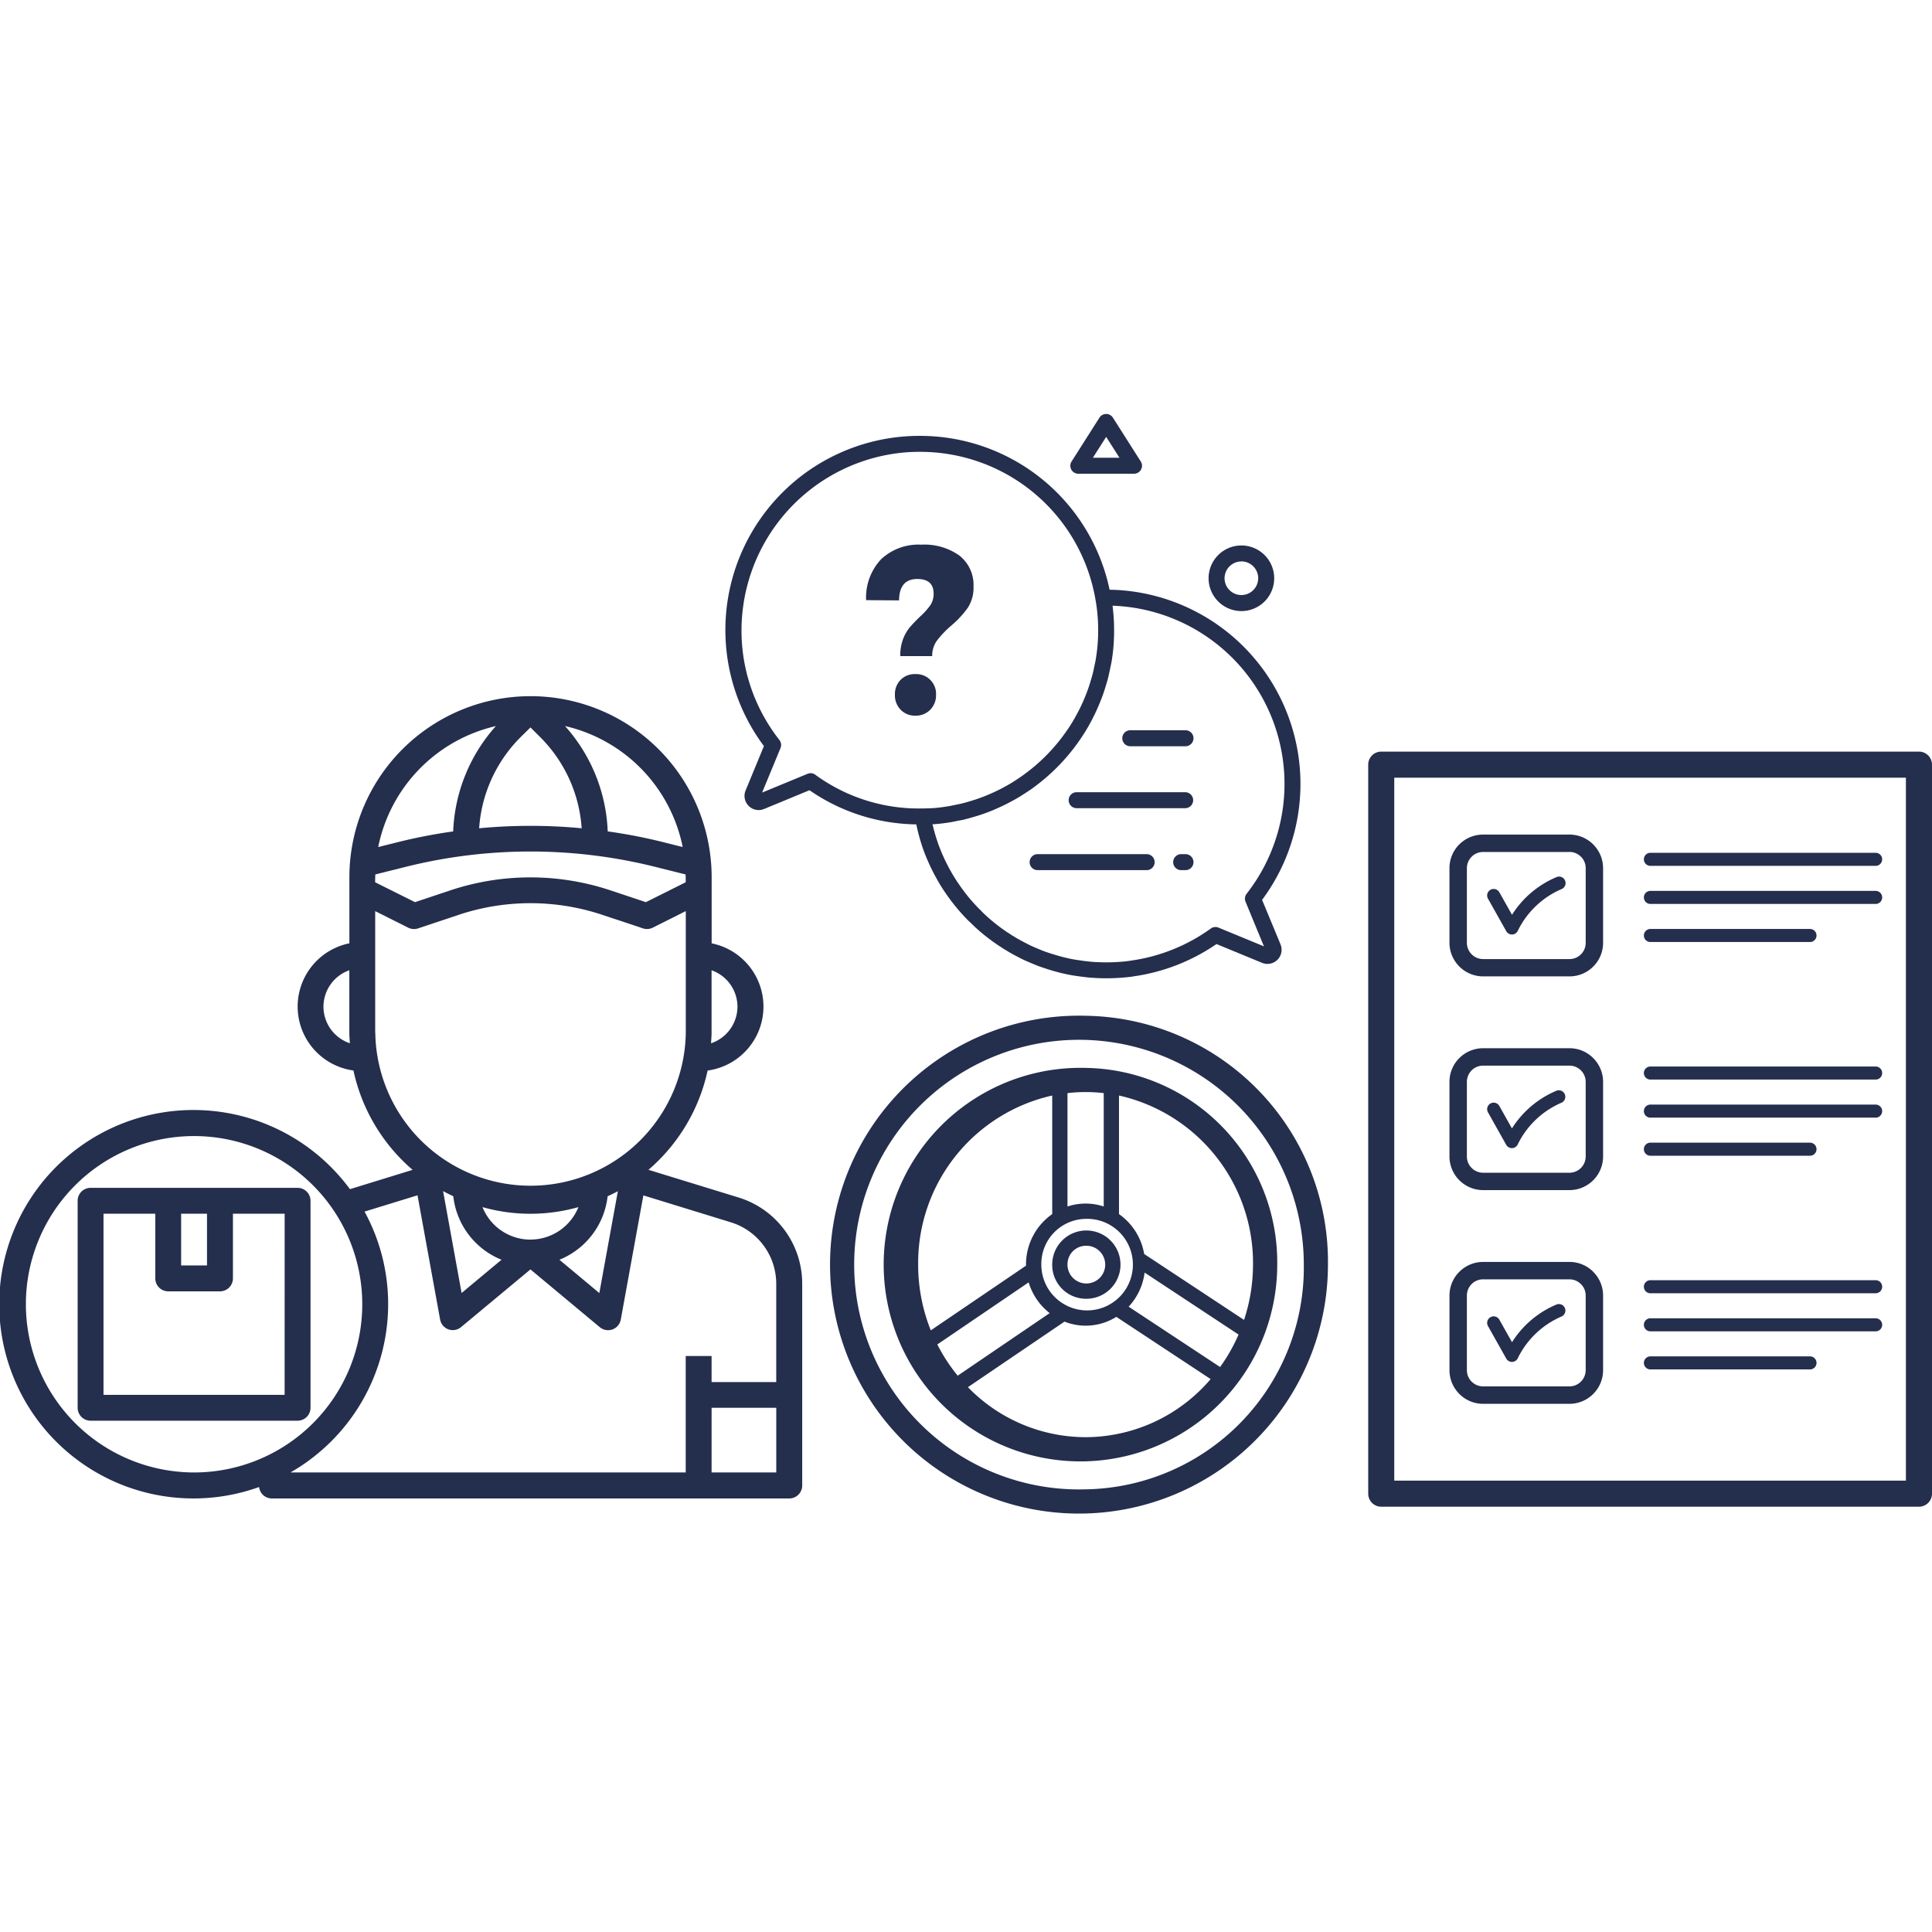 <svg xmlns="http://www.w3.org/2000/svg" width="140" height="140" viewBox="0 0 140 140">
  <g id="ico_sec1_2" transform="translate(-6193.803 -1531)">
    <rect id="長方形_1663" data-name="長方形 1663" width="140" height="140" transform="translate(6193.803 1531)" fill="none"/>
    <g id="ico" transform="translate(6263.803 1600.836)">
      <g id="ico-2" data-name="ico" transform="translate(-70 -39.837)">
        <g id="ico-3" data-name="ico">
          <g id="グループ_4666" data-name="グループ 4666" transform="translate(0 20.449)">
            <path id="パス_11106" data-name="パス 11106" d="M53.5,51.483l-6.51-2a13.134,13.134,0,0,0,4.286-7.194,4.675,4.675,0,0,0,.293-9.216V28.287a13.125,13.125,0,0,0-26.251,0V33.07a4.676,4.676,0,0,0,.294,9.216,13.132,13.132,0,0,0,4.287,7.2l-4.541,1.4a14.074,14.074,0,1,0-6.582,21.583.928.928,0,0,0,.916.828h37.5a.938.938,0,0,0,.939-.937v-14.6A6.53,6.53,0,0,0,53.5,51.483ZM32.847,51.4A5.637,5.637,0,0,0,36.342,56l-2.893,2.41-1.343-7.387C32.347,51.161,32.6,51.277,32.847,51.4Zm5.592,3.142a3.751,3.751,0,0,1-3.476-2.356,12.785,12.785,0,0,0,6.951,0A3.75,3.75,0,0,1,38.439,54.538ZM44.03,51.4c.251-.117.5-.235.743-.368L43.43,58.414,40.537,56A5.64,5.64,0,0,0,44.03,51.4ZM27.188,28.287c0-.07.009-.138.011-.208l2.232-.558a37.315,37.315,0,0,1,18.016,0l2.233.558c0,.07.009.138.009.208v.359L46.8,30.088l-2.587-.863a18.364,18.364,0,0,0-11.556,0l-2.589.863-2.885-1.442ZM38.439,17.425l.711.709a10.3,10.3,0,0,1,3,6.6,39.28,39.28,0,0,0-7.429,0,10.305,10.305,0,0,1,3-6.6Zm15,20.238a2.806,2.806,0,0,1-1.915,2.652c.015-.259.039-.515.039-.777V35.023A2.808,2.808,0,0,1,53.44,37.663ZM49.471,26.094,47.9,25.7a38.322,38.322,0,0,0-3.863-.74,12.131,12.131,0,0,0-3.094-7.634A11.276,11.276,0,0,1,49.471,26.094ZM35.933,17.328a12.143,12.143,0,0,0-3.094,7.634,39.092,39.092,0,0,0-3.863.74l-1.57.392A11.278,11.278,0,0,1,35.933,17.328ZM23.439,37.663a2.808,2.808,0,0,1,1.875-2.641v4.515c0,.262.024.518.039.777A2.807,2.807,0,0,1,23.439,37.663Zm3.749,1.875v-8.8l2.394,1.2a.943.943,0,0,0,.716.05L33.256,31a16.464,16.464,0,0,1,10.369,0l2.958.985a.888.888,0,0,0,.3.05.943.943,0,0,0,.418-.1l2.394-1.2v8.8a11.251,11.251,0,0,1-22.5,0ZM1.875,59.226A12.188,12.188,0,1,1,14.063,71.414,12.2,12.2,0,0,1,1.875,59.226Zm26.252,0a13.994,13.994,0,0,0-1.71-6.715l3.838-1.181,1.637,9a.938.938,0,0,0,.6.713.952.952,0,0,0,.318.055.933.933,0,0,0,.6-.217L38.439,56.7l5.025,4.188a.942.942,0,0,0,.6.216.966.966,0,0,0,.32-.055.938.938,0,0,0,.6-.713l1.637-9,6.32,1.945a4.664,4.664,0,0,1,3.308,4.482v7.1H51.564V62.977H49.69v8.437H21.049A14.062,14.062,0,0,0,28.127,59.226ZM51.564,71.414V66.726h4.688v4.688Z" transform="translate(0 -15.162)" fill="#242e4d"/>
            <path id="パス_11107" data-name="パス 11107" d="M20.11,41.578h-15a.937.937,0,0,0-.937.937v15a.937.937,0,0,0,.937.937h15a.938.938,0,0,0,.937-.937v-15A.938.938,0,0,0,20.11,41.578Zm-8.439,1.875h1.875V47.2H11.671Zm7.5,13.125H6.046V43.453H9.8v4.688a.938.938,0,0,0,.937.937h3.751a.939.939,0,0,0,.937-.937V43.453h3.749Z" transform="translate(1.454 -5.951)" fill="#242e4d"/>
          </g>
          <path id="パス_11108" data-name="パス 11108" d="M62.87,32.333A18.04,18.04,0,1,0,80.43,50.366,17.823,17.823,0,0,0,62.87,32.333Zm0,34.317A16.291,16.291,0,1,1,78.681,50.366,16.072,16.072,0,0,1,62.87,66.65Zm0-30.538A14.259,14.259,0,1,0,76.755,50.366,14.089,14.089,0,0,0,62.87,36.112Zm-1.314,1.826a11.262,11.262,0,0,1,2.627,0v8.216a4.181,4.181,0,0,0-2.627,0ZM62.87,47.05a3.318,3.318,0,1,1-3.21,3.316A3.268,3.268,0,0,1,62.87,47.05ZM50.735,50.366a12.437,12.437,0,0,1,9.715-12.253v8.592a4.453,4.453,0,0,0-1.9,3.66c0,.026,0,.051,0,.078l-6.9,4.687A12.778,12.778,0,0,1,50.735,50.366Zm1.388,5.786,6.619-4.5a4.428,4.428,0,0,0,1.524,2.228L53.6,58.414A12.527,12.527,0,0,1,52.123,56.152ZM62.87,62.871a11.915,11.915,0,0,1-8.53-3.624l7-4.751a4.166,4.166,0,0,0,3.755-.345l6.835,4.51A11.946,11.946,0,0,1,62.87,62.871Zm9.744-5.085-6.626-4.371a4.445,4.445,0,0,0,1.157-2.472l6.808,4.491A12.536,12.536,0,0,1,72.614,57.787Zm-5.5-8.189a4.444,4.444,0,0,0-1.826-2.892V38.113A12.436,12.436,0,0,1,75,50.366a12.766,12.766,0,0,1-.65,4.007ZM62.87,52.84a2.474,2.474,0,1,0-2.421-2.473A2.451,2.451,0,0,0,62.87,52.84Zm0-3.84a1.367,1.367,0,1,1-1.314,1.366A1.342,1.342,0,0,1,62.87,49Z" transform="translate(15.798 11.274)" fill="#242e4d"/>
          <g id="グループ_4668" data-name="グループ 4668" transform="translate(52.571)">
            <g id="グループ_4667" data-name="グループ 4667">
              <path id="パス_11109" data-name="パス 11109" d="M67.313,11.819a2.377,2.377,0,1,0-2.376-2.376A2.38,2.38,0,0,0,67.313,11.819Zm0-3.6a1.219,1.219,0,1,1-1.219,1.221A1.222,1.222,0,0,1,67.313,8.222Z" transform="translate(-29.929 2.463)" fill="#242e4d"/>
              <path id="パス_11110" data-name="パス 11110" d="M44.7,25.631" transform="translate(-36.985 8.937)" fill="#242e4d"/>
              <path id="パス_11111" data-name="パス 11111" d="M58.089,4.329h4.034a.578.578,0,0,0,.488-.889L60.595.268a.579.579,0,0,0-.978,0L57.6,3.44a.577.577,0,0,0,.488.889Zm2.016-2.672.963,1.515H59.142Z" transform="translate(-32.519)" fill="#242e4d"/>
              <path id="パス_11112" data-name="パス 11112" d="M50.245,9.509q1.183,0,1.183,1.063a1.466,1.466,0,0,1-.243.844,5.248,5.248,0,0,1-.749.827c-.3.29-.549.549-.74.774a2.974,2.974,0,0,0-.487.862,3.4,3.4,0,0,0-.2,1.219h2.316a1.854,1.854,0,0,1,.33-1.106,7.2,7.2,0,0,1,1.028-1.087A7.159,7.159,0,0,0,53.9,11.6a2.641,2.641,0,0,0,.418-1.532,2.707,2.707,0,0,0-1.009-2.246,4.35,4.35,0,0,0-2.769-.8,3.953,3.953,0,0,0-2.924,1.061,4.057,4.057,0,0,0-1.08,2.959l2.386.018Q48.938,9.509,50.245,9.509Z" transform="translate(-36.345 2.448)" fill="#242e4d"/>
              <path id="パス_11113" data-name="パス 11113" d="M51.063,15.475a1.433,1.433,0,0,0-1.5-1.5,1.431,1.431,0,0,0-1.071.418,1.476,1.476,0,0,0-.409,1.079,1.494,1.494,0,0,0,.418,1.088,1.423,1.423,0,0,0,1.061.426,1.447,1.447,0,0,0,1.08-.426A1.494,1.494,0,0,0,51.063,15.475Z" transform="translate(-35.805 4.874)" fill="#242e4d"/>
              <path id="パス_11114" data-name="パス 11114" d="M64.879,16.993h-4a.579.579,0,0,0,0,1.159h4a.579.579,0,0,0,0-1.159Z" transform="translate(-31.545 5.925)" fill="#242e4d"/>
              <path id="パス_11115" data-name="パス 11115" d="M65.879,20.322H58.015a.579.579,0,1,0,0,1.157h7.864a.579.579,0,0,0,0-1.157Z" transform="translate(-32.544 7.086)" fill="#242e4d"/>
              <path id="パス_11116" data-name="パス 11116" d="M63.926,23.65h-.312a.579.579,0,0,0,0,1.159h.312a.579.579,0,0,0,0-1.159Z" transform="translate(-30.592 8.246)" fill="#242e4d"/>
              <path id="パス_11117" data-name="パス 11117" d="M63.8,23.65H55.9a.579.579,0,0,0,0,1.159h7.9a.579.579,0,0,0,0-1.159Z" transform="translate(-33.281 8.246)" fill="#242e4d"/>
              <path id="パス_11118" data-name="パス 11118" d="M79.2,38.021,77.865,34.8A14.08,14.08,0,0,0,67.7,12.366c-.314-.026-.6-.036-.885-.04A14.036,14.036,0,0,0,53.062,1.176c-.409,0-.78.015-1.134.043A14.068,14.068,0,0,0,41.766,23.656l-1.331,3.223a1.025,1.025,0,0,0,1.341,1.334l3.293-1.359a13.891,13.891,0,0,0,7.739,2.475,14.044,14.044,0,0,0,.5,1.806,14.193,14.193,0,0,0,.964,2.111c.092.165.19.336.3.518.1.158.2.316.3.46A14.07,14.07,0,0,0,56.3,36.017c.138.148.272.285.4.4s.245.244.375.361a13.375,13.375,0,0,0,1.474,1.179c.127.09.254.177.387.256a2.609,2.609,0,0,0,.351.221c.146.094.3.185.438.26.16.092.325.177.515.275.212.112.43.218.672.32l.476.2c.224.092.461.179.685.25.344.117.711.227,1.079.322a1.6,1.6,0,0,0,.213.05,10.075,10.075,0,0,0,1.136.214c.2.03.4.057.6.076a.956.956,0,0,0,.123.016c.115.012.228.023.321.027s.17.012.223.013c.279.018.557.024.831.024.186,0,.372-.005.557-.012.464-.02.867-.054,1.226-.1a1.558,1.558,0,0,0,.174-.028A14.077,14.077,0,0,0,74.561,38l3.3,1.361A1.024,1.024,0,0,0,79.2,38.023Zm-34.052-12.4a.6.6,0,0,0-.221.043l-3.293,1.361,1.335-3.231a.582.582,0,0,0-.08-.579,12.867,12.867,0,0,1-2.626-6.157A12.96,12.96,0,0,1,52.019,2.372c.324-.026.665-.039,1.043-.039A12.887,12.887,0,0,1,65.785,13v0q.073.4.12.805a12.847,12.847,0,0,1,.08,1.649q-.006.419-.039.839c-.03.371-.077.735-.138,1.1-.024.147-.059.293-.089.438-.042.2-.082.407-.135.607s-.108.384-.166.576c-.043.14-.086.281-.134.419-.077.223-.162.442-.251.66-.039.094-.077.187-.117.281-.108.245-.221.488-.344.726-.026.051-.053.1-.08.151-.143.268-.29.533-.452.79h0a13.179,13.179,0,0,1-4.184,4.186l-.107.069c-.237.146-.483.282-.731.413-.071.036-.142.074-.213.109-.232.117-.469.225-.708.329-.092.039-.185.077-.278.115-.232.093-.467.181-.705.259-.1.035-.208.066-.313.1-.237.073-.476.142-.719.2-.123.03-.247.053-.371.078-.217.047-.433.093-.65.128-.345.054-.693.1-1.047.124-.251.011-.5.023-.753.023a12.706,12.706,0,0,1-7.782-2.449A.58.58,0,0,0,45.144,25.618ZM74.708,36.81a.578.578,0,0,0-.56.066A12.926,12.926,0,0,1,68.361,39.2a.5.5,0,0,0-.065.012c-.023.005-.045.007-.074.011-.334.046-.693.076-1.123.093a12.568,12.568,0,0,1-1.3-.012c-.053,0-.105,0-.179-.011-.1-.005-.2-.016-.334-.03l-.061-.009c-.186-.016-.371-.043-.568-.073a9.328,9.328,0,0,1-1.063-.2,1.314,1.314,0,0,1-.144-.035c-.349-.09-.688-.192-1.02-.3-.2-.063-.407-.139-.6-.218l-.491-.208c-.192-.081-.378-.171-.593-.286-.151-.078-.3-.155-.459-.245-.125-.069-.252-.142-.418-.245a2.244,2.244,0,0,1-.274-.175l-.049-.032c-.113-.066-.221-.139-.336-.22a12.52,12.52,0,0,1-1.358-1.087c-.111-.1-.216-.2-.334-.325s-.244-.237-.368-.374a12.584,12.584,0,0,1-1.316-1.658c-.1-.138-.186-.281-.287-.441s-.181-.3-.263-.45a13.077,13.077,0,0,1-.885-1.934,13.36,13.36,0,0,1-.417-1.431l.109,0c.391-.028.782-.077,1.172-.139.186-.03.368-.071.553-.109.154-.031.309-.054.461-.09.042-.009.081-.024.123-.034.214-.053.423-.115.633-.177.171-.051.343-.1.511-.159.208-.07.413-.147.616-.227.158-.062.316-.127.472-.2q.314-.136.619-.287c.136-.066.268-.136.4-.208.22-.117.436-.236.646-.364.1-.059.194-.123.291-.185.237-.151.471-.3.7-.469l.111-.085A14.258,14.258,0,0,0,65,22.685l.034-.051c.167-.27.324-.546.473-.828.035-.065.069-.129.1-.2q.194-.378.365-.77c.046-.107.09-.213.134-.321q.144-.35.27-.709c.053-.152.1-.307.147-.463.063-.206.128-.413.181-.623s.1-.441.147-.664c.032-.159.07-.316.1-.476.066-.394.117-.79.148-1.192.023-.281.034-.56.04-.838,0-.088,0-.175,0-.263,0-.193,0-.384-.009-.576,0-.1-.009-.2-.015-.293-.011-.187-.027-.375-.046-.561-.008-.089-.016-.178-.027-.267,0-.036-.007-.073-.011-.109.185.007.378.018.58.035a12.92,12.92,0,0,1,9.135,20.838.578.578,0,0,0-.08.579L78,38.168Z" transform="translate(-38.98 0.41)" fill="#242e4d"/>
            </g>
          </g>
          <g id="グループ_4669" data-name="グループ 4669" transform="translate(99.146 24.465)">
            <path id="パス_11119" data-name="パス 11119" d="M114.367,19.085V71.913a.946.946,0,0,1-.945.945H74.458a.946.946,0,0,1-.945-.945V19.085a.946.946,0,0,1,.945-.945h38.963A.946.946,0,0,1,114.367,19.085Zm-1.891,51.882V20.031H75.4V70.968Z" transform="translate(-73.513 -18.14)" fill="#242e4d"/>
            <path id="パス_11120" data-name="パス 11120" d="M80.315,22.6h6.262a2.429,2.429,0,0,1,1.72.715l.036.039a2.428,2.428,0,0,1,.678,1.68v5.412A2.426,2.426,0,0,1,88.3,32.16l0,0a2.425,2.425,0,0,1-1.717.715H80.315a2.441,2.441,0,0,1-2.436-2.436V25.029a2.424,2.424,0,0,1,.715-1.72.482.482,0,0,1,.039-.036A2.429,2.429,0,0,1,80.315,22.6Zm6.262,1.261H80.315a1.171,1.171,0,0,0-.805.318l-.024.026a1.172,1.172,0,0,0-.345.829v5.412a1.179,1.179,0,0,0,1.175,1.175h6.262a1.174,1.174,0,0,0,1.173-1.175V25.029a1.169,1.169,0,0,0-.318-.8L87.4,24.2A1.173,1.173,0,0,0,86.577,23.856Z" transform="translate(-71.991 -16.587)" fill="#242e4d"/>
            <path id="パス_11121" data-name="パス 11121" d="M88.781,24.523a.473.473,0,0,1,0-.945h16.365a.473.473,0,0,1,0,.945Zm0,5.519a.473.473,0,0,1,0-.945h11.564a.473.473,0,1,1,0,.945Zm0-2.759a.473.473,0,0,1,0-.945h16.365a.473.473,0,0,1,0,.945Z" transform="translate(-68.354 -16.244)" fill="#242e4d"/>
            <path id="パス_11122" data-name="パス 11122" d="M79.964,26.453a.472.472,0,0,1,.824-.461l.917,1.631a7.026,7.026,0,0,1,3.227-2.732.471.471,0,1,1,.34.878,6.294,6.294,0,0,0-3.132,2.981.484.484,0,0,1-.209.241.473.473,0,0,1-.643-.182Z" transform="translate(-71.285 -15.797)" fill="#242e4d"/>
            <path id="パス_11123" data-name="パス 11123" d="M80.315,34.077h6.262a2.429,2.429,0,0,1,1.72.715l.036.039a2.428,2.428,0,0,1,.678,1.68v5.414a2.441,2.441,0,0,1-2.434,2.434H80.315a2.441,2.441,0,0,1-2.436-2.434V36.511a2.426,2.426,0,0,1,.715-1.72.482.482,0,0,1,.039-.036A2.429,2.429,0,0,1,80.315,34.077Zm6.262,1.261H80.315a1.178,1.178,0,0,0-.805.318l-.024.026a1.172,1.172,0,0,0-.345.829v5.414A1.179,1.179,0,0,0,80.315,43.1h6.262a1.179,1.179,0,0,0,1.173-1.173V36.511a1.172,1.172,0,0,0-.318-.8l-.027-.026A1.173,1.173,0,0,0,86.577,35.338Z" transform="translate(-71.991 -12.583)" fill="#242e4d"/>
            <path id="パス_11124" data-name="パス 11124" d="M88.781,36.005a.473.473,0,0,1,0-.945h16.365a.473.473,0,0,1,0,.945Zm0,5.519a.473.473,0,0,1,0-.945h11.564a.473.473,0,1,1,0,.945Zm0-2.759a.473.473,0,0,1,0-.945h16.365a.473.473,0,0,1,0,.945Z" transform="translate(-68.354 -12.24)" fill="#242e4d"/>
            <path id="パス_11125" data-name="パス 11125" d="M79.964,37.935a.472.472,0,0,1,.824-.461L81.7,39.1a7.026,7.026,0,0,1,3.227-2.732.471.471,0,1,1,.34.879,6.288,6.288,0,0,0-3.132,2.979.484.484,0,0,1-.209.241.473.473,0,0,1-.643-.182Z" transform="translate(-71.285 -11.794)" fill="#242e4d"/>
            <path id="パス_11126" data-name="パス 11126" d="M80.315,45.559h6.262a2.429,2.429,0,0,1,1.72.715l.036.04a2.425,2.425,0,0,1,.678,1.679v5.414a2.441,2.441,0,0,1-2.434,2.434H80.315a2.43,2.43,0,0,1-1.721-.715q-.018-.018-.036-.04a2.424,2.424,0,0,1-.678-1.679V47.993a2.426,2.426,0,0,1,.715-1.72c.013-.012.026-.026.039-.036A2.429,2.429,0,0,1,80.315,45.559Zm6.262,1.261H80.315a1.178,1.178,0,0,0-.805.318l-.024.027a1.168,1.168,0,0,0-.345.828v5.414a1.166,1.166,0,0,0,.318.8l.027.026a1.169,1.169,0,0,0,.829.345h6.262a1.179,1.179,0,0,0,1.173-1.173V47.993a1.166,1.166,0,0,0-.318-.8l-.027-.026A1.168,1.168,0,0,0,86.577,46.82Z" transform="translate(-71.991 -8.579)" fill="#242e4d"/>
            <path id="パス_11127" data-name="パス 11127" d="M88.781,47.487a.473.473,0,0,1,0-.945h16.365a.473.473,0,0,1,0,.945Zm0,5.519a.473.473,0,0,1,0-.945h11.564a.473.473,0,1,1,0,.945Zm0-2.759a.473.473,0,0,1,0-.945h16.365a.473.473,0,0,1,0,.945Z" transform="translate(-68.354 -8.237)" fill="#242e4d"/>
            <path id="パス_11128" data-name="パス 11128" d="M79.964,49.417a.472.472,0,0,1,.824-.461l.917,1.631a7.034,7.034,0,0,1,3.227-2.732.471.471,0,1,1,.34.879,6.293,6.293,0,0,0-3.132,2.979.472.472,0,0,1-.852.061Z" transform="translate(-71.285 -7.79)" fill="#242e4d"/>
          </g>
        </g>
      </g>
    </g>
  </g>
</svg>
